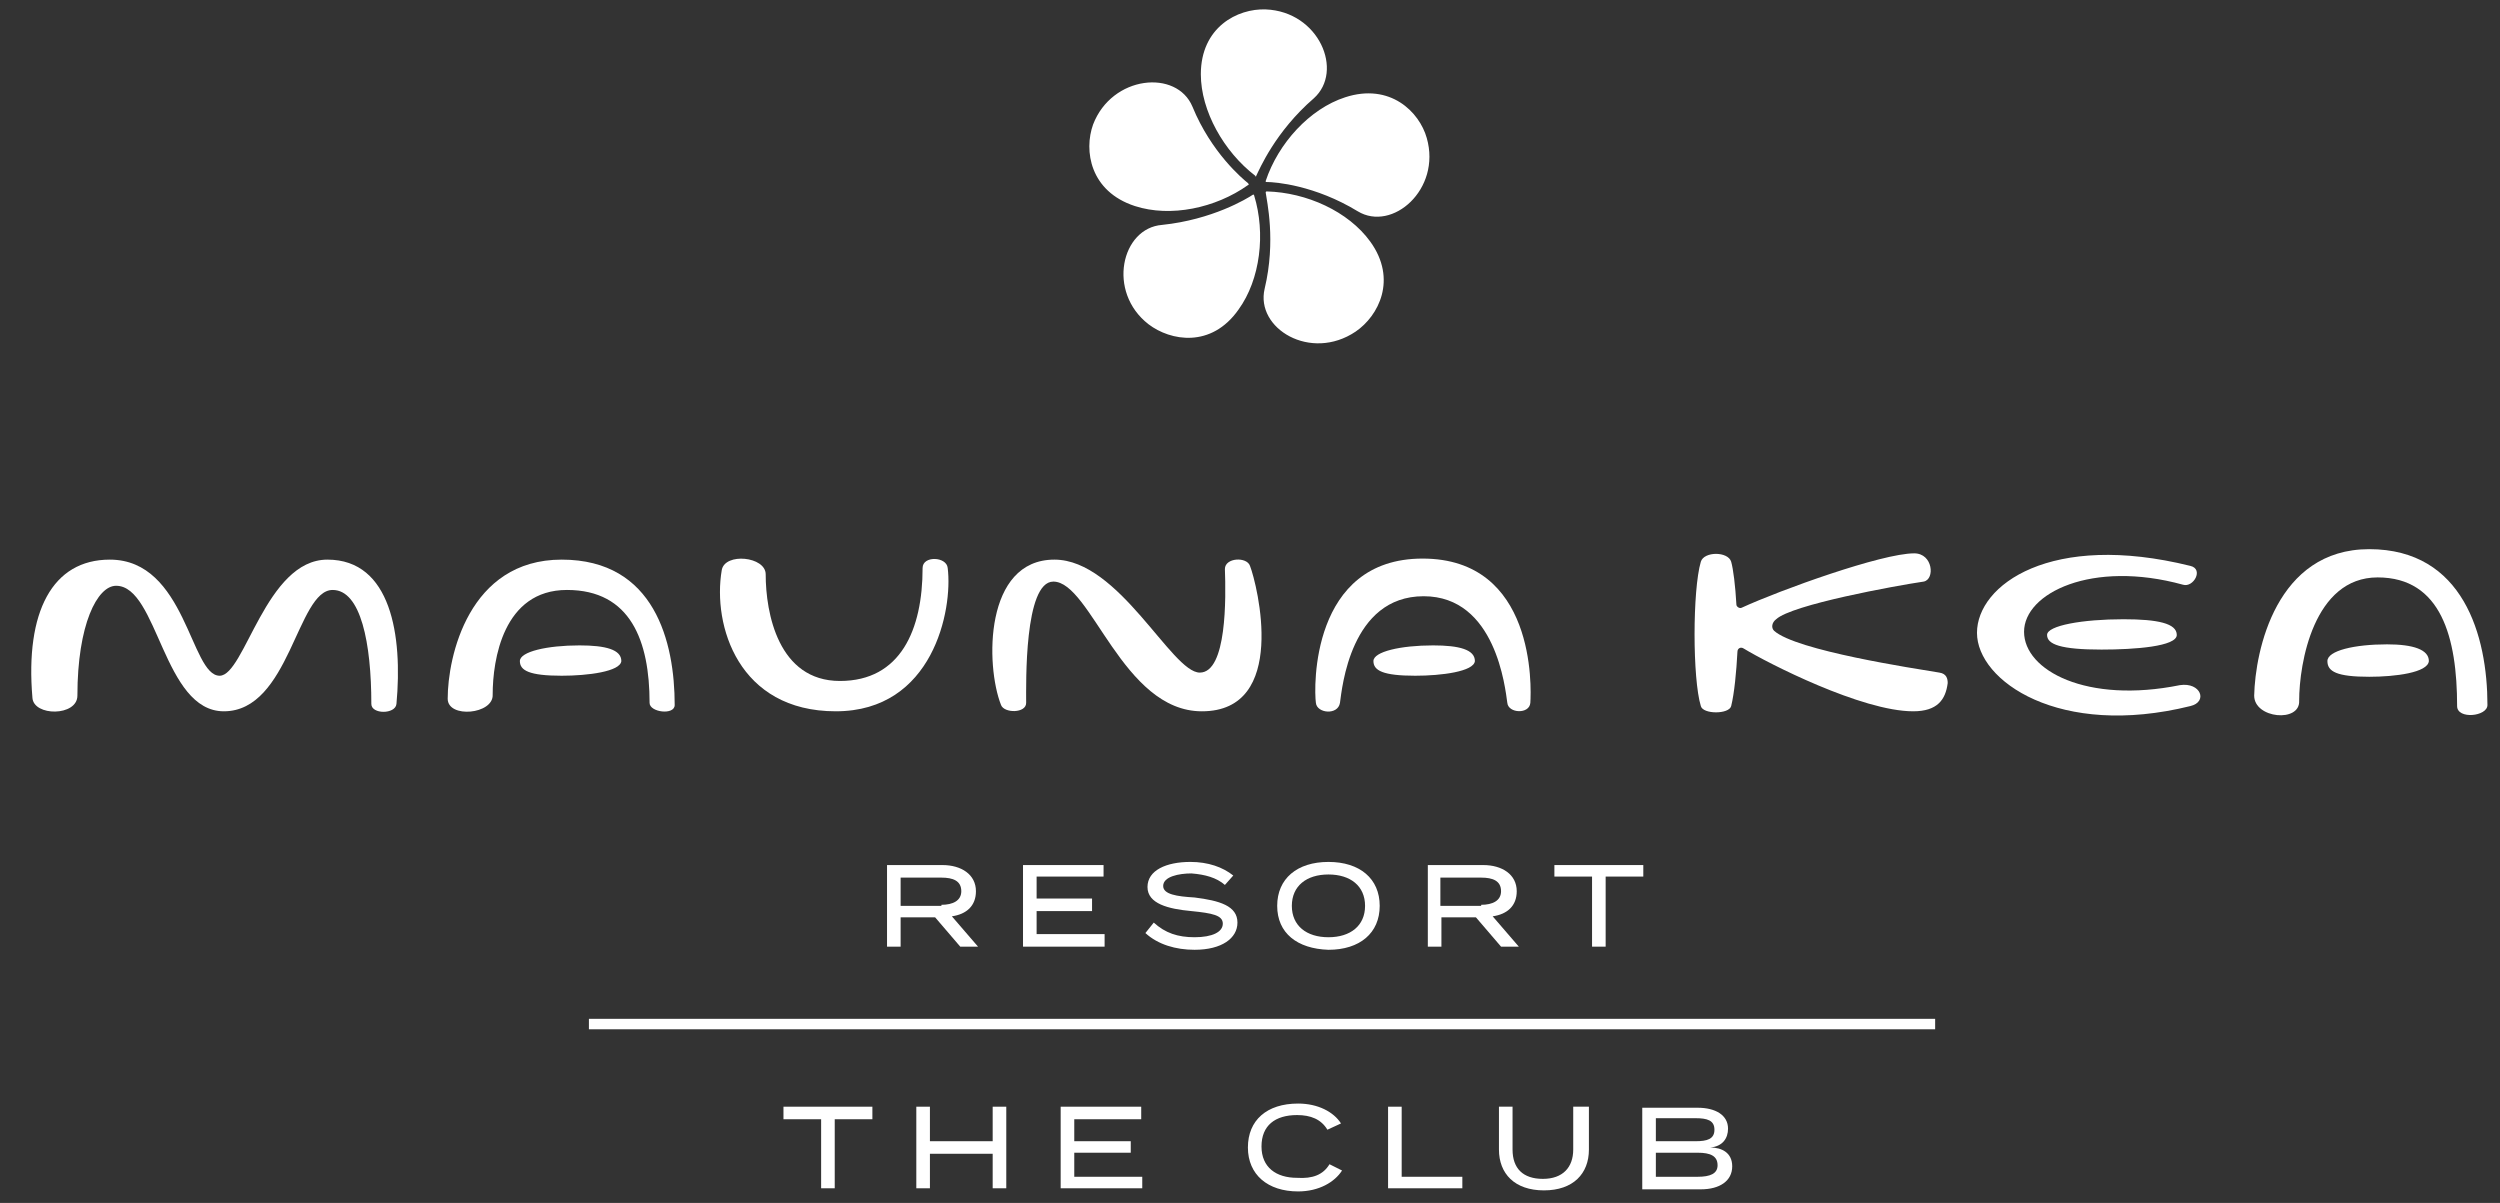 <?xml version="1.0" encoding="utf-8"?>
<!-- Generator: Adobe Illustrator 27.0.1, SVG Export Plug-In . SVG Version: 6.00 Build 0)  -->
<svg version="1.1" id="Layer_1" xmlns="http://www.w3.org/2000/svg" xmlns:xlink="http://www.w3.org/1999/xlink" x="0px" y="0px"
	 viewBox="0 0 239 115" style="enable-background:new 0 0 239 115;" xml:space="preserve">
<rect x="0" y="0" width="239" height="115" fill="#333333" stroke="none"/>
<style type="text/css">
	.st0{fill:#FFFFFF;}
	.st1{fill:#FFFFFF;stroke:#FFFFFF;stroke-miterlimit:10;}
</style>
<path class="st0" d="M3.1,66.7C2.4,58.5,5,53.5,10.5,53.5c7.3,0,7.7,11.1,10.5,11.1c2.4,0,4.4-11.1,10.3-11.1
	c6.1,0,7.2,7.3,6.6,13.8c-0.1,1-2.4,1-2.4,0c0-5.8-1-10.9-3.7-10.9c-3.4,0-4.1,11.6-10.4,11.6c-5.8,0-6.3-12-10.3-12
	c-1.8,0-3.7,3.7-3.7,10.5v0C7.4,68.5,3.2,68.5,3.1,66.7L3.1,66.7z"/>
<path class="st0" d="M100.8,53.5c6.2,0,11.2,10.8,13.9,10.8c2.6,0,2.5-7.2,2.4-9.9c0-1.1,2.1-1.2,2.4-0.3c0.7,1.8,3.7,13.9-4.6,13.9
	c-7.6,0-10.6-12.4-14.2-12.4c-2.8,0-2.6,9.8-2.6,11.6c0,1-2.1,1-2.4,0.2C94.2,63.6,94.1,53.5,100.8,53.5L100.8,53.5z"/>
<path class="st0" d="M209.4,67.5c-12.5,3.1-20.4-2.4-20.4-7c0-4.6,7.1-9.7,20.4-6.4c1.3,0.3,0.3,2.1-0.7,1.8
	c-8.7-2.4-15.2,0.8-15.2,4.5c0,3.7,6,6.9,14.9,5.1C210.4,65.2,211.1,67.1,209.4,67.5L209.4,67.5z"/>
<path class="st0" d="M79.9,68c9.3,0,11.2-9.7,10.7-13.7c-0.1-1.1-2.4-1.2-2.4,0c0,5.9-2.1,10.8-7.9,10.8c-5.9,0-7.1-6.5-7.1-10.2
	c0-1.7-3.9-2.1-4.2-0.4C68.1,59.8,70.6,68,79.9,68L79.9,68z"/>
<path class="st0" d="M200.9,62.1c-3.9,0-5.2-0.5-5.2-1.4s3.4-1.5,7.3-1.5c3.3,0,5.1,0.4,5.1,1.5S204.1,62.1,200.9,62.1L200.9,62.1z"
	/>
<path class="st0" d="M53.7,64.6c-3.1,0-4-0.5-4-1.4c0-0.9,2.6-1.5,5.7-1.5c2.5,0,4,0.4,4,1.5C59.3,64.2,56.2,64.6,53.7,64.6
	L53.7,64.6z"/>
<path class="st0" d="M53.7,53.5c8.9,0,10.8,7.9,10.8,13.9c0,1-2.4,0.7-2.4-0.2c0-5.9-1.8-10.8-7.9-10.8c-6.1,0-7.1,6.7-7.1,10
	c0.1,1.9-4.3,2.3-4.3,0.4C42.8,62.8,44.8,53.5,53.7,53.5L53.7,53.5z"/>
<path class="st0" d="M226.5,64.7c-3.1,0-4-0.5-4-1.5c0-1,2.6-1.6,5.7-1.6c2.5,0,4,0.5,4,1.6C232.1,64.3,229,64.7,226.5,64.7
	L226.5,64.7z"/>
<path class="st0" d="M226.5,52.5c9,0,11.3,8.3,11.3,14.9c0,1.1-2.9,1.4-2.9,0.1c0-6.5-1.5-12.3-7.6-12.3s-7.5,8.2-7.5,11.8
	c0.1,2.1-4.3,1.7-4.3-0.5C215.6,62.2,217.6,52.5,226.5,52.5L226.5,52.5z"/>
<path class="st0" d="M135.3,64.6c-3.1,0-4-0.5-4-1.4c0-0.9,2.6-1.5,5.7-1.5c2.5,0,4,0.4,4,1.5C140.9,64.2,137.8,64.6,135.3,64.6
	L135.3,64.6z"/>
<path class="st0" d="M125.8,67.2c-0.2-1.4-0.5-13.8,10.2-13.8c10.8,0,10.4,12.3,10.3,13.8c-0.1,1.1-2.1,1-2.2,0l0,0
	c-0.2-1.4-1.1-10.2-8-10.2c-7,0-7.8,8.8-8,10.2l0,0C127.9,68.4,125.9,68.2,125.8,67.2L125.8,67.2z"/>
<path class="st0" d="M185.4,64.3c-2.4-0.4-13.7-2.1-15.8-4c-0.3-0.3-0.2-0.8,0.2-1.1c1.5-1.4,11.4-3.2,14.1-3.6
	c1.1-0.2,0.9-2.7-0.9-2.7c-3.1,0-12.8,3.5-16.5,5.2c-0.2,0.1-0.5-0.1-0.5-0.3c-0.1-1.8-0.3-3.4-0.5-4.1c-0.3-1-2.6-1-2.9,0
	c-0.8,2.7-0.8,11.2,0,13.8c0.2,0.8,2.7,0.8,2.9,0c0.3-1.2,0.5-3.3,0.6-5.2c0-0.3,0.3-0.5,0.6-0.3c2.3,1.4,11.3,6,16.2,6
	c2.3,0,3.1-1.1,3.3-2.7C186.2,64.9,186.1,64.4,185.4,64.3L185.4,64.3z"/>
<path class="st0" d="M129.8,20.2c3.3,2,8-2.1,6.6-7c-0.7-2.5-3.5-5.3-7.8-3.9c-3.4,1.1-6.4,4.4-7.6,8c0,0.1,0,0.1,0.1,0.1
	C121.9,17.4,125.7,17.7,129.8,20.2L129.8,20.2z M120.9,27.6c-0.9,3.8,4.4,7,8.7,4.1c2.2-1.5,4-5,1.4-8.6c-2.1-2.9-6.1-4.7-9.9-4.8
	c-0.1,0-0.1,0.1-0.1,0.1C121.1,19.2,122,23,120.9,27.6L120.9,27.6z M111.1,21.5c-3.9,0.3-5.3,6.4-1.3,9.5c2.1,1.6,6,2.3,8.6-1.4
	c2.1-2.9,2.6-7.3,1.5-10.9c0-0.1-0.1-0.1-0.1-0.1C119.2,19,115.9,21,111.1,21.5L111.1,21.5z M114,10.2c-1.5-3.6-7.7-3-9.5,1.7
	c-0.9,2.5-0.3,6.4,4,7.8c3.4,1.1,7.7,0.2,10.8-2c0.1,0,0.1-0.1,0-0.2C118.8,17.1,115.8,14.6,114,10.2L114,10.2z M120.1,16.8
	c0,0.1-0.1,0.1-0.1,0c-3-2.3-5.2-6.2-5.2-9.7c0-4.5,3.5-6.3,6.2-6.2c5.1,0.2,7.5,5.9,4.6,8.5C121.9,12.6,120.4,16.2,120.1,16.8
	L120.1,16.8z"/>
<path class="st0" d="M90,86.5c1.1,0,1.9-0.4,1.9-1.3c0-1-0.8-1.3-1.9-1.3h-3.9v2.7H90L90,86.5z M91.8,90.5l-2.4-2.8h-3.3v2.8h-1.3
	v-7.8h5.3c1.8,0,3.2,0.9,3.2,2.5c0,1.4-0.9,2.2-2.3,2.4l2.5,2.9H91.8L91.8,90.5z"/>
<polygon class="st0" points="105.6,89.3 105.6,90.5 97.8,90.5 97.8,82.7 105.5,82.7 105.5,83.8 99.1,83.8 99.1,85.9 104.4,85.9 
	104.4,87.1 99.1,87.1 99.1,89.3 "/>
<path class="st0" d="M118.3,88.2c0,1.5-1.5,2.6-4.1,2.6c-1.8,0-3.5-0.5-4.7-1.6l0.8-1c1.1,1,2.3,1.4,3.9,1.4c1.7,0,2.7-0.5,2.7-1.3
	c0-0.8-1-1-3-1.2c-2.2-0.2-4.2-0.7-4.2-2.3c0-1.6,1.8-2.4,4.1-2.4c1.7,0,3.1,0.5,4.1,1.3l-0.8,0.9c-0.8-0.7-1.9-1-3.2-1.1
	c-1.2,0-2.7,0.3-2.7,1.2c0,0.8,1.3,1,3,1.1C116.6,86.1,118.3,86.6,118.3,88.2L118.3,88.2z"/>
<path class="st0" d="M130.5,86.6c0-1.9-1.4-3-3.5-3c-2.1,0-3.5,1.1-3.5,3s1.4,3,3.5,3C129.1,89.6,130.5,88.5,130.5,86.6L130.5,86.6z
	 M122.1,86.6c0-2.6,1.9-4.2,4.9-4.2s4.9,1.6,4.9,4.2c0,2.6-1.9,4.2-4.9,4.2C124,90.7,122.1,89.2,122.1,86.6L122.1,86.6z"/>
<path class="st0" d="M141.6,86.5c1.1,0,1.9-0.4,1.9-1.3c0-1-0.8-1.3-1.9-1.3h-3.9v2.7H141.6L141.6,86.5z M143.5,90.5l-2.4-2.8h-3.3
	v2.8h-1.3v-7.8h5.3c1.8,0,3.2,0.9,3.2,2.5c0,1.4-0.9,2.2-2.3,2.4l2.5,2.9H143.5L143.5,90.5z"/>
<polygon class="st0" points="157.1,83.8 153.5,83.8 153.5,90.5 152.2,90.5 152.2,83.8 148.6,83.8 148.6,82.7 157.1,82.7 "/>
<line class="st1" x1="56.3" y1="97.9" x2="185" y2="97.9"/>
<polygon class="st0" points="83.4,107 79.8,107 79.8,113.6 78.5,113.6 78.5,107 74.9,107 74.9,105.8 83.4,105.8 "/>
<polygon class="st0" points="96.2,105.8 96.2,113.6 94.9,113.6 94.9,110.3 88.9,110.3 88.9,113.6 87.6,113.6 87.6,105.8 88.9,105.8 
	88.9,109.1 94.9,109.1 94.9,105.8 "/>
<polygon class="st0" points="109.2,112.5 109.2,113.6 101.4,113.6 101.4,105.8 109.1,105.8 109.1,107 102.7,107 102.7,109.1 
	108.1,109.1 108.1,110.2 102.7,110.2 102.7,112.5 "/>
<path class="st0" d="M127.1,111.3l1.2,0.6c-0.7,1.1-2.2,2-4.2,2c-2.9,0-4.8-1.6-4.8-4.2s1.8-4.2,4.8-4.2c1.9,0,3.4,0.8,4.1,1.9
	l-1.3,0.6c-0.6-1-1.6-1.4-2.9-1.4c-2.1,0-3.4,1-3.4,3c0,2,1.4,3,3.4,3C125.5,112.7,126.5,112.3,127.1,111.3L127.1,111.3z"/>
<polygon class="st0" points="139.8,112.5 139.8,113.6 132.7,113.6 132.7,105.8 134,105.8 134,112.5 "/>
<path class="st0" d="M151.9,105.8v4.1c0,2.3-1.5,3.9-4.3,3.9c-2.8,0-4.3-1.6-4.3-3.9v-4.1h1.3v4.1c0,1.8,1,2.8,2.9,2.8
	c1.9,0,2.9-1.1,2.9-2.8v-4.1H151.9L151.9,105.8z"/>
<path class="st0" d="M164.2,111.4c0-0.9-0.7-1.2-1.9-1.2h-4v2.3h4C163.5,112.5,164.2,112.2,164.2,111.4L164.2,111.4z M158.3,109.1
	h3.8c1.1,0,1.8-0.2,1.8-1.1c0-0.9-0.7-1.1-1.8-1.1h-3.8V109.1L158.3,109.1z M165.6,111.5c0,1.4-1.2,2.2-3,2.2H157v-7.8h5.3
	c1.7,0,2.9,0.7,2.9,2c0,0.9-0.5,1.7-1.7,1.8C164.6,109.7,165.6,110.2,165.6,111.5L165.6,111.5z"/>
</svg>
